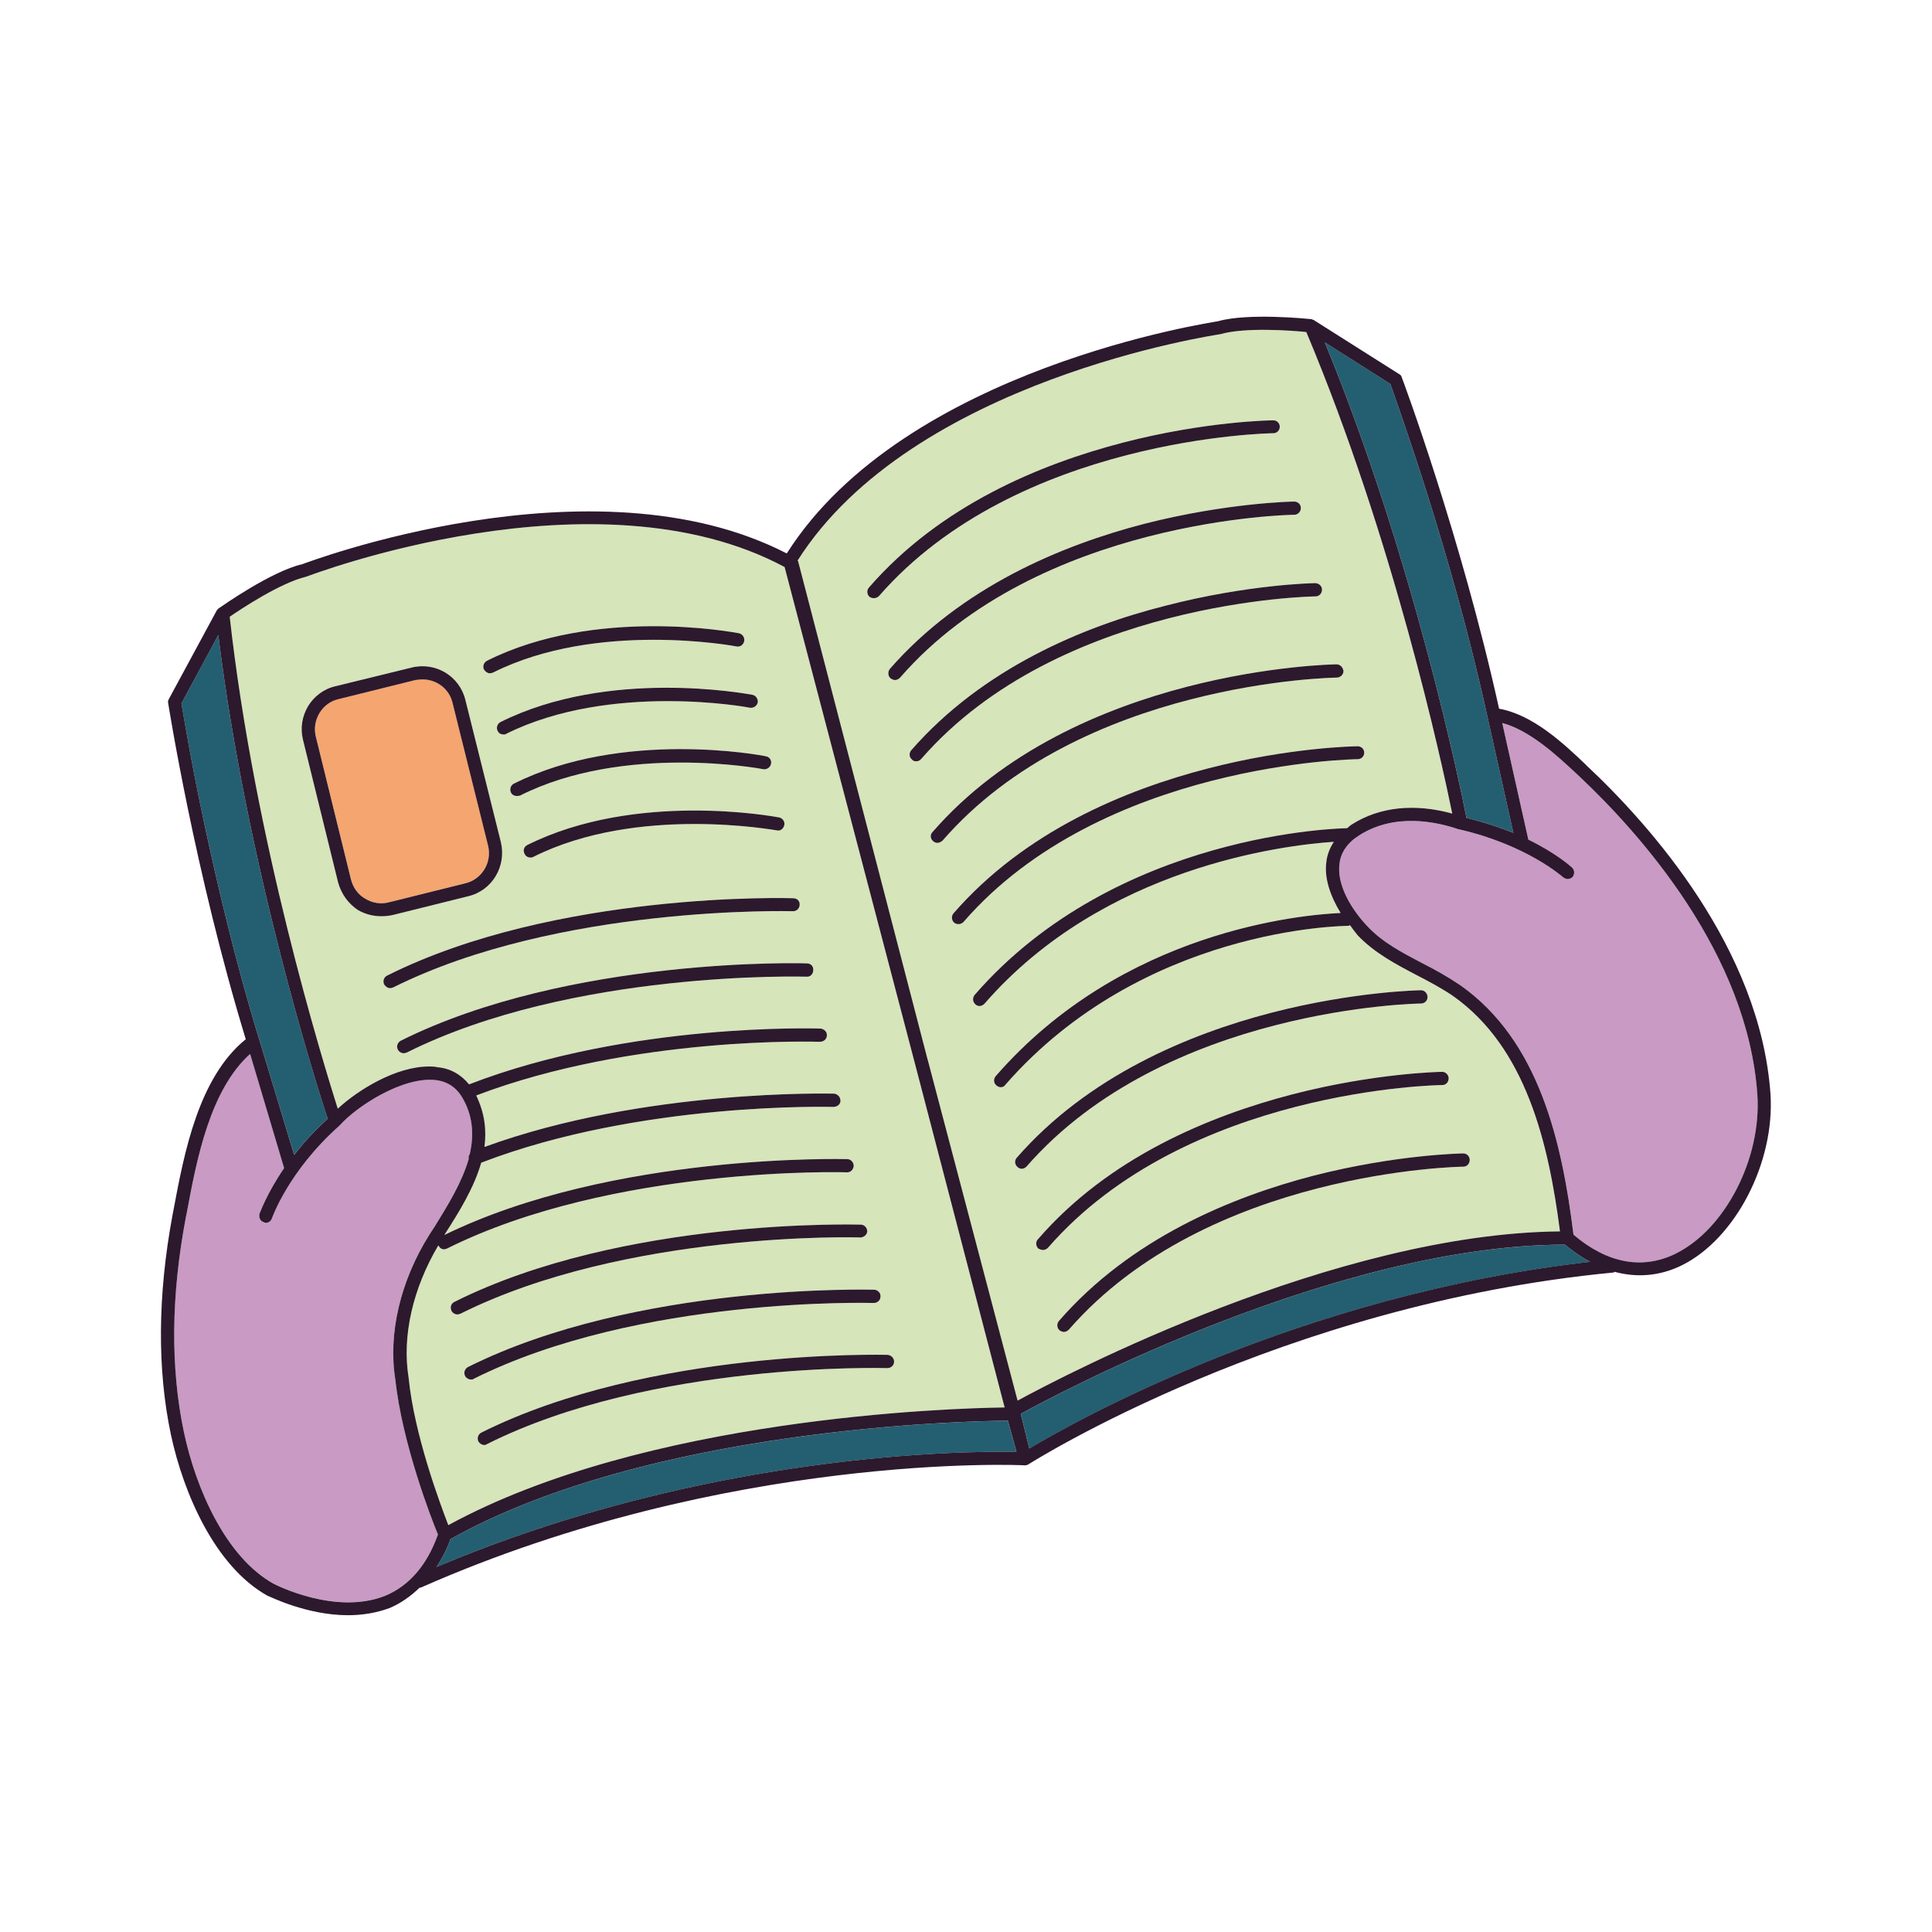 <svg xmlns="http://www.w3.org/2000/svg" id="Calque_1" data-name="Calque 1" viewBox="0 0 512 512"><defs><style>      .cls-1 {        fill: #d6e5ba;      }      .cls-2 {        fill: #2c192d;      }      .cls-3 {        fill: #f5a56f;      }      .cls-4 {        fill: #c99ac4;      }      .cls-5 {        fill: #245f71;      }    </style></defs><path class="cls-3" d="M96.81,238.16c-1.99-1.14-3.22-2.94-3.79-5.12l-9.29-37.74c-.57-2.18-.19-4.46.95-6.35,1.14-1.9,2.94-3.22,5.12-3.7l20.2-5.03c.66-.09,1.23-.19,1.99-.19,3.7,0,7.11,2.47,7.96,6.26l9.39,37.74c1.14,4.46-1.61,9.01-6.07,10.05l-20.2,5.03c-2.18.57-4.36.19-6.26-.95Z"></path><g><path class="cls-1" d="M385.04,263.95c-3.03-2.09-6.45-3.89-9.77-5.59-5.4-2.84-11-5.78-15.45-10.43-.76-.95-1.42-1.8-2.09-2.75-.19.09-.28.19-.38.19-1.33,0-54.52.47-90.93,42.1-.28.47-.76.66-1.23.66-.38,0-.85-.19-1.14-.47-.76-.57-.85-1.71-.19-2.47,33.66-38.68,81.25-42.76,91.4-43.23-2.84-4.65-4.36-9.39-3.79-13.46.19-1.99.95-3.79,1.99-5.4-12.99.85-60.96,6.54-92.54,42.86-.38.38-.85.66-1.33.66s-.85-.19-1.14-.47c-.76-.66-.76-1.71-.19-2.47,37.64-43.33,98.04-44.18,98.61-44.18h.09c.47-.38.85-.76,1.33-1.04,7.3-4.65,16.59-5.59,26.55-2.84-2.75-13.46-15.55-72.63-38.68-127.62-3.6-.38-16.21-1.33-22.76.57-1.04.19-81.63,12.04-112.07,60.02.09.09.19.09.19.28l34.32,132.07,23.8,90.26c12.71-6.92,84.19-44.28,143.74-44.85-3.03-23.42-9.01-48.73-28.35-62.39ZM231.54,158.52c-.28,0-.76-.09-1.14-.38-.66-.66-.76-1.71-.09-2.47,18.87-21.71,45.42-32.71,67.41-38.4,22-5.69,39.35-5.88,39.73-5.88.95,0,1.71.76,1.71,1.71s-.76,1.71-1.71,1.71c-.66,0-67.79,1.04-104.48,43.14-.38.38-.85.57-1.42.57ZM237.23,180.23c-.38,0-.85-.19-1.23-.47-.66-.57-.76-1.71-.19-2.46,18.96-21.71,45.51-32.81,67.51-38.49,22-5.59,39.35-5.88,39.63-5.88,1.04,0,1.8.76,1.8,1.71s-.76,1.8-1.8,1.8c-.57,0-67.79,1.04-104.39,43.14-.38.38-.85.66-1.33.66ZM244.15,201.09c-.38.47-.85.66-1.33.66s-.85-.09-1.14-.47c-.76-.57-.85-1.71-.19-2.47,18.87-21.62,45.51-32.8,67.41-38.3,22-5.69,39.35-5.97,39.63-5.97.95,0,1.8.76,1.8,1.71,0,1.04-.76,1.8-1.71,1.8-.66,0-67.89,1.04-104.48,43.04ZM248.42,223.37c-.47,0-.85-.19-1.14-.47-.76-.57-.85-1.71-.19-2.37,37.74-43.42,106.38-44.47,107.04-44.47h.09c.95,0,1.71.85,1.8,1.8,0,.95-.85,1.71-1.8,1.71-.66,0-67.89,1.04-104.48,43.23-.38.28-.85.57-1.33.57ZM254.01,244.9c-.47,0-.76-.09-1.14-.38-.76-.66-.76-1.8-.19-2.47,18.87-21.71,45.41-32.71,67.41-38.4s39.35-5.88,39.73-5.88c.95,0,1.71.76,1.71,1.71s-.76,1.71-1.71,1.71c-.66,0-67.89.95-104.48,43.14-.38.38-.85.57-1.33.57ZM270.79,309.75c-.38,0-.85-.19-1.14-.47-.76-.66-.85-1.71-.19-2.47,18.87-21.62,45.51-32.71,67.41-38.4,22-5.69,39.35-5.97,39.73-5.97.95,0,1.71.85,1.71,1.8s-.76,1.71-1.71,1.71c-.66,0-67.79,1.04-104.58,43.23-.28.28-.76.57-1.23.57ZM276.39,331.27c-.38,0-.85-.19-1.23-.38-.66-.66-.76-1.8-.09-2.46,18.77-21.71,45.51-32.71,67.41-38.4,22-5.69,39.35-5.97,39.73-5.97.95,0,1.71.85,1.71,1.71,0,1.04-.76,1.8-1.71,1.8-.66,0-67.79.95-104.48,43.14-.38.38-.85.57-1.33.57ZM387.79,309.18c-.66,0-67.79,1.04-104.48,43.14-.38.38-.85.66-1.33.66-.38,0-.85-.19-1.23-.47-.66-.66-.76-1.71-.09-2.47,18.87-21.71,45.51-32.81,67.51-38.49,21.9-5.59,39.25-5.88,39.63-5.88.95,0,1.71.76,1.71,1.71s-.66,1.8-1.71,1.8Z"></path><path class="cls-1" d="M207.93,150.27c-50.06-26.83-126.01,2.28-126.76,2.56-6.83,1.61-17.26,8.53-20.29,10.62,6.64,59.45,24.56,117.38,28.63,130.37,5.31-4.93,15.36-11.19,24.18-11.19.76,0,1.52,0,2.18.19,3.41.28,6.26,1.9,8.44,4.55,42.67-16.5,92.63-14.79,93.11-14.79.95.09,1.8.85,1.71,1.8,0,.95-.76,1.71-1.9,1.71-.38,0-49.11-1.71-91.02,14.22,2.28,4.74,2.75,9.2,2.18,13.65,42.29-15.45,92.16-14.13,92.63-14.13.95.09,1.71.85,1.71,1.9,0,.95-.85,1.61-1.9,1.61-.47,0-51.2-1.42-93.3,14.79-1.9,6.64-5.88,13.08-9.48,18.68l-.28.47c44.66-21.81,106.19-20.1,106.76-20.1.95,0,1.71.85,1.71,1.8-.09.95-.76,1.71-1.8,1.71-.66-.09-62.1-1.71-106,20.2-.28.09-.57.19-.76.19-.66,0-1.14-.38-1.52-1.04-6.73,11.38-9.67,23.99-7.87,35.08,1.52,15.17,8.34,33.37,10.52,39.06,52.24-28.54,132.93-31,147.43-31.19l-23.42-89.79-34.89-132.93ZM207.84,218.73c-.19.85-1.04,1.61-1.99,1.33-.38,0-36.88-6.83-64.47,7.02-.28.19-.57.19-.76.19-.76,0-1.33-.38-1.61-1.04-.47-.85-.09-1.9.76-2.28,28.73-14.32,65.23-7.58,66.75-7.3.85.19,1.61,1.14,1.33,2.09ZM204.33,202.42c-.19.95-1.14,1.61-2.09,1.42-.28-.09-36.88-6.92-64.47,7.02-.28,0-.47.09-.76.09-.66,0-1.33-.28-1.61-.95-.38-.85-.09-1.9.85-2.37,28.63-14.32,65.14-7.58,66.75-7.21.95.19,1.52,1.04,1.33,1.99ZM200.82,186.11c-.19.95-1.14,1.61-2.18,1.42-.28-.09-36.79-6.83-64.47,6.92-.19.19-.47.19-.76.19-.57,0-1.23-.28-1.52-.95-.47-.85-.09-1.9.76-2.37,28.73-14.32,65.14-7.49,66.75-7.21.95.19,1.52,1.14,1.42,1.99ZM129.05,175.11c28.73-14.41,65.23-7.58,66.75-7.3.95.19,1.61,1.14,1.42,2.09-.19.95-1.04,1.61-1.99,1.42-.47-.09-36.98-6.92-64.57,6.92-.28.09-.57.19-.85.19-.57,0-1.14-.38-1.52-.95-.47-.85-.09-1.9.76-2.37ZM94.91,241.2c-2.56-1.71-4.46-4.27-5.31-7.4l-9.29-37.74c-.76-3.03-.28-6.16,1.33-8.91,1.61-2.66,4.27-4.65,7.3-5.31l20.1-4.93c6.45-1.61,12.8,2.28,14.32,8.63l9.39,37.64c1.52,6.35-2.28,12.8-8.63,14.32l-20.2,5.02c-.95.19-1.9.28-2.84.28-2.09,0-4.17-.47-6.16-1.61ZM103.45,261.87c-.66,0-1.23-.38-1.61-.95-.47-.85-.09-1.99.76-2.37,44.66-22.38,107.04-20.57,107.71-20.48.95,0,1.71.76,1.61,1.71,0,.95-.76,1.71-1.71,1.71-.66,0-62.1-1.71-106,20.2-.28.09-.57.19-.76.19ZM213.81,258.83c-.76,0-62.2-1.8-106,20.1-.28.09-.57.19-.85.19-.57,0-1.23-.38-1.52-.95-.47-.85-.09-1.9.76-2.37,44.66-22.28,107.04-20.57,107.71-20.48.95,0,1.71.76,1.61,1.8,0,.95-.76,1.8-1.71,1.71ZM121.18,348.34c-.57,0-1.23-.38-1.52-.95-.47-.95-.09-1.99.76-2.37,44.66-22.38,107.04-20.48,107.71-20.48.95,0,1.71.85,1.71,1.8-.09.85-.76,1.52-1.8,1.61-.66-.09-62.2-1.71-106,20.2-.28.09-.57.19-.85.19ZM124.78,365.59c-.57,0-1.23-.38-1.52-.95-.47-.85-.09-1.9.76-2.37,44.66-22.28,107.04-20.48,107.61-20.48.95,0,1.8.85,1.71,1.8,0,.95-.76,1.71-1.8,1.71-.57,0-62.2-1.8-106,20.1-.19.19-.47.19-.76.19ZM235.14,362.56c-.66,0-62.2-1.8-106,20.1-.28.19-.47.28-.76.28-.76,0-1.33-.47-1.61-.95-.38-.85-.09-1.9.85-2.37,44.66-22.28,107.04-20.57,107.61-20.57.95.09,1.71.85,1.71,1.8s-.76,1.71-1.8,1.71Z"></path></g><g><path class="cls-4" d="M418.13,205.36c-5.5-5.12-12.61-11.76-20.01-13.75l6.92,30.91c7.4,3.6,11.28,7.11,11.57,7.4.66.57.76,1.71.19,2.47-.38.38-.85.57-1.33.57-.38,0-.85-.19-1.23-.47-.09-.09-9.67-8.63-27.59-12.7h-.09c-5.78-1.99-16.88-4.46-26.36,1.61-3.03,1.9-4.93,4.55-5.21,7.58-.76,5.69,3.32,12.23,7.4,16.5,3.98,4.27,9.1,6.92,14.51,9.77,3.41,1.71,6.92,3.7,10.14,5.88,20.86,14.7,26.93,41.53,29.96,66.08,8.91,7.58,18.2,9.39,27.12,5.02,13.08-6.45,22.75-25.22,21.62-42.1-2.56-37.26-30.91-69.12-47.6-84.76Z"></path><path class="cls-4" d="M115.49,286.23c-8.72-1.04-21.05,7.02-25.41,11.95h-.09v.09c-13.65,12.14-17.82,24.46-17.92,24.56-.19.66-.85,1.23-1.61,1.23-.19,0-.38-.09-.57-.19-.95-.28-1.33-1.23-1.14-2.18.19-.38,1.9-5.31,6.54-12.14l-9.01-30.25c-10.62,9.58-14.13,27.87-16.69,41.62l-.38,1.9c-3.89,20.57-4.08,39.63-.47,56.7,3.13,14.79,11,33.09,23.8,40.2.57.28,16.31,8.34,29.39,3.22,6.45-2.66,11.19-8.06,14.13-16.31-1.61-3.79-9.48-24.08-11.28-40.96-1.99-12.23,1.33-26.26,9.01-38.49l1.42-2.18c3.51-5.69,7.21-11.66,9.01-17.92-.09-.47,0-.95.28-1.23,1.04-4.74.95-9.58-1.61-14.32-1.61-3.13-4.08-4.93-7.4-5.31Z"></path></g><g><path class="cls-5" d="M401.06,220.72l-6.92-31c-9.39-42.86-23.89-82.77-25.69-87.99l-17.35-11c23.51,57.27,35.84,117.47,37.55,126.01,4.65,1.14,8.91,2.56,12.42,3.98Z"></path><path class="cls-5" d="M414.72,329.85c-60.4.09-134.25,39.35-144.21,44.85l2.28,9.2c11.57-6.92,71.11-40.67,148.67-49.49-2.28-1.14-4.55-2.75-6.73-4.55Z"></path><path class="cls-5" d="M119.38,407.88c-.95,2.75-2.28,5.22-3.7,7.4,72.06-30.43,140.23-30.72,153.69-30.53l-2.28-8.25c-11.28.09-95,1.9-147.72,31.38Z"></path><path class="cls-5" d="M48.08,186.4c.47,2.66,2.37,14.6,5.88,31s8.34,37.26,14.79,58.21l9.2,30.43c2.37-3.03,5.22-6.26,8.91-9.58-2.75-8.15-21.43-66.84-29.01-128.19l-9.77,18.11Z"></path></g><g><path class="cls-2" d="M387.79,305.67c-.38,0-17.73.28-39.63,5.88-22,5.69-48.64,16.78-67.51,38.49-.66.76-.57,1.8.09,2.47.38.28.85.47,1.23.47.47,0,.95-.28,1.33-.66,36.69-42.1,103.82-43.14,104.48-43.14,1.04,0,1.71-.85,1.71-1.8s-.76-1.71-1.71-1.71Z"></path><path class="cls-2" d="M382.2,287.56c.95,0,1.71-.76,1.71-1.8,0-.85-.76-1.71-1.71-1.71-.38,0-17.73.28-39.73,5.97-21.9,5.69-48.64,16.69-67.41,38.4-.66.66-.57,1.8.09,2.46.38.19.85.38,1.23.38.47,0,.95-.19,1.33-.57,36.69-42.19,103.82-43.14,104.48-43.14Z"></path><path class="cls-2" d="M376.6,265.94c.95,0,1.71-.76,1.71-1.71s-.76-1.8-1.71-1.8c-.38,0-17.73.28-39.73,5.97-21.9,5.69-48.54,16.78-67.41,38.4-.66.76-.57,1.8.19,2.47.28.28.76.47,1.14.47.47,0,.95-.28,1.23-.57,36.79-42.19,103.91-43.23,104.58-43.23Z"></path><path class="cls-2" d="M359.82,201.19c.95,0,1.71-.76,1.71-1.71s-.76-1.71-1.71-1.71c-.38,0-17.73.19-39.73,5.88s-48.54,16.69-67.41,38.4c-.57.66-.57,1.8.19,2.47.38.28.66.38,1.14.38s.95-.19,1.33-.57c36.6-42.19,103.82-43.14,104.48-43.14Z"></path><path class="cls-2" d="M354.23,179.57c.95,0,1.8-.76,1.8-1.71-.09-.95-.85-1.8-1.8-1.8h-.09c-.66,0-69.31,1.04-107.04,44.47-.66.66-.57,1.8.19,2.37.28.28.66.47,1.14.47s.95-.28,1.33-.57c36.6-42.19,103.82-43.23,104.48-43.23Z"></path><path class="cls-2" d="M348.63,158.05c.95,0,1.71-.76,1.71-1.8,0-.95-.85-1.71-1.8-1.71-.28,0-17.63.28-39.63,5.97-21.9,5.5-48.54,16.69-67.41,38.3-.66.76-.57,1.9.19,2.47.28.38.66.47,1.14.47s.95-.19,1.33-.66c36.6-42,103.82-43.04,104.48-43.04Z"></path><path class="cls-2" d="M342.94,136.43c1.04,0,1.8-.85,1.8-1.8s-.76-1.71-1.8-1.71c-.28,0-17.63.28-39.63,5.88-22,5.69-48.54,16.78-67.51,38.49-.57.76-.47,1.9.19,2.46.38.28.85.47,1.23.47.47,0,.95-.28,1.33-.66,36.6-42.1,103.82-43.14,104.39-43.14Z"></path><path class="cls-2" d="M337.44,114.81c.95,0,1.71-.76,1.71-1.71s-.76-1.71-1.71-1.71c-.38,0-17.73.19-39.73,5.88-22,5.69-48.54,16.69-67.41,38.4-.66.76-.57,1.8.09,2.47.38.28.85.38,1.14.38.57,0,1.04-.19,1.42-.57,36.69-42.1,103.82-43.14,104.48-43.14Z"></path><path class="cls-2" d="M139.76,223.94c-.85.38-1.23,1.42-.76,2.28.28.66.85,1.04,1.61,1.04.19,0,.47,0,.76-.19,27.59-13.84,64.09-7.02,64.47-7.02.95.28,1.8-.47,1.99-1.33.28-.95-.47-1.9-1.33-2.09-1.52-.28-38.02-7.02-66.75,7.3Z"></path><path class="cls-2" d="M136.25,207.63c-.95.47-1.23,1.52-.85,2.37.28.66.95.95,1.61.95.28,0,.47-.09.76-.09,27.59-13.94,64.19-7.11,64.47-7.02.95.19,1.9-.47,2.09-1.42.19-.95-.38-1.8-1.33-1.99-1.61-.38-38.11-7.11-66.75,7.21Z"></path><path class="cls-2" d="M132.65,191.33c-.85.47-1.23,1.52-.76,2.37.28.66.95.95,1.52.95.28,0,.57,0,.76-.19,27.69-13.75,64.19-7.02,64.47-6.92,1.04.19,1.99-.47,2.18-1.42.09-.85-.47-1.8-1.42-1.99-1.61-.28-38.02-7.11-66.75,7.21Z"></path><path class="cls-2" d="M129.81,178.43c.28,0,.57-.09.85-.19,27.59-13.84,64.09-7.02,64.57-6.92.95.19,1.8-.47,1.99-1.42.19-.95-.47-1.9-1.42-2.09-1.52-.28-38.02-7.11-66.75,7.3-.85.47-1.23,1.52-.76,2.37.38.57.95.95,1.52.95Z"></path><path class="cls-2" d="M127.62,379.62c-.95.47-1.23,1.52-.85,2.37.28.47.85.95,1.61.95.28,0,.47-.09.76-.28,43.8-21.9,105.34-20.1,106-20.1,1.04,0,1.8-.76,1.8-1.71s-.76-1.71-1.71-1.8c-.57,0-62.96-1.71-107.61,20.57Z"></path><path class="cls-2" d="M124.02,362.27c-.85.47-1.23,1.52-.76,2.37.28.57.95.95,1.52.95.28,0,.57,0,.76-.19,43.8-21.9,105.43-20.1,106-20.1,1.04,0,1.8-.76,1.8-1.71.09-.95-.76-1.8-1.71-1.8-.57,0-62.96-1.8-107.61,20.48Z"></path><path class="cls-2" d="M120.42,345.02c-.85.38-1.23,1.42-.76,2.37.28.57.95.95,1.52.95.28,0,.57-.09.85-.19,43.8-21.9,105.34-20.29,106-20.2,1.04-.09,1.71-.76,1.8-1.61,0-.95-.76-1.8-1.71-1.8-.66,0-63.05-1.9-107.71,20.48Z"></path><path class="cls-2" d="M106.2,275.8c-.85.47-1.23,1.52-.76,2.37.28.57.95.95,1.52.95.28,0,.57-.09.85-.19,43.8-21.9,105.24-20.1,106-20.1.95.09,1.71-.76,1.71-1.71.09-1.04-.66-1.8-1.61-1.8-.66-.09-63.05-1.8-107.71,20.48Z"></path><path class="cls-2" d="M102.59,258.55c-.85.38-1.23,1.52-.76,2.37.38.57.95.95,1.61.95.19,0,.47-.09.76-.19,43.9-21.9,105.34-20.2,106-20.2.95,0,1.71-.76,1.71-1.71.09-.95-.66-1.71-1.61-1.71-.66-.09-63.05-1.9-107.71,20.48Z"></path><path class="cls-2" d="M94.91,241.2c1.99,1.14,4.08,1.61,6.16,1.61.95,0,1.9-.09,2.84-.28l20.2-5.02c6.35-1.52,10.14-7.96,8.63-14.32l-9.39-37.64c-1.52-6.35-7.87-10.24-14.32-8.63l-20.1,4.93c-3.03.66-5.69,2.65-7.3,5.31-1.61,2.75-2.09,5.88-1.33,8.91l9.29,37.74c.85,3.13,2.75,5.69,5.31,7.4ZM84.67,188.96c1.14-1.9,2.94-3.22,5.12-3.7l20.2-5.02c.66-.09,1.23-.19,1.99-.19,3.7,0,7.11,2.47,7.96,6.26l9.39,37.74c1.14,4.46-1.61,9.01-6.07,10.05l-20.2,5.02c-2.18.57-4.36.19-6.26-.95-1.99-1.14-3.22-2.94-3.79-5.12l-9.29-37.74c-.57-2.18-.19-4.46.95-6.35Z"></path><path class="cls-2" d="M420.31,202.7c-5.97-5.69-14.03-13.27-23.04-14.89-10.05-45.51-25.6-87.42-25.79-87.8-.09-.38-.28-.66-.66-.85l-22.47-14.22c0-.09-.09-.09-.09-.09-.19-.09-.47-.19-.76-.28-1.04-.09-16.78-1.71-24.75.57-.85.19-82.96,12.23-114.25,61.53-51.48-26.55-127.81,2.66-128.38,2.84-8.25,1.9-21.24,11.09-22.09,11.66-.28.19-.38.38-.57.57l-12.71,23.51c-.19.38-.28.66-.19,1.04.09.47,7.02,44.66,20.57,89.12-12.52,10.14-16.31,30.15-19.06,44.75l-.38,1.99c-3.89,21.05-4.08,40.67-.38,58.12,3.32,15.45,11.66,34.8,25.5,42.57.57.19,10.43,5.21,21.43,5.21,3.6,0,7.4-.57,11-1.9,2.94-1.23,5.59-3.13,7.96-5.4.09,0,.28,0,.47-.09,81.25-35.84,159.09-32.43,159.95-32.33h.09c.19,0,.57-.09.85-.28.66-.38,66.75-42.38,155.02-50.82.19,0,.19-.19.28-.19,5.97,1.61,12.04,1.14,17.82-1.71,14.22-7.02,24.75-27.31,23.51-45.51-2.75-38.4-31.67-71.01-48.92-87.13ZM368.45,101.73c1.8,5.21,16.31,45.13,25.69,87.99l6.92,31c-3.51-1.42-7.77-2.84-12.42-3.98-1.71-8.53-14.03-68.74-37.55-126.01l17.35,11ZM81.17,152.83c.76-.28,76.7-29.39,126.76-2.56l34.89,132.93,23.42,89.79c-14.51.19-95.19,2.66-147.43,31.19-2.18-5.69-9.01-23.89-10.52-39.06-1.8-11.09,1.14-23.7,7.87-35.08.38.66.85,1.04,1.52,1.04.19,0,.47-.09.76-.19,43.9-21.9,105.34-20.29,106-20.2,1.04,0,1.71-.76,1.8-1.71,0-.95-.76-1.8-1.71-1.8-.57,0-62.1-1.71-106.76,20.1l.28-.47c3.6-5.59,7.58-12.04,9.48-18.68,42.1-16.21,92.82-14.79,93.3-14.79,1.04,0,1.9-.66,1.9-1.61,0-1.04-.76-1.8-1.71-1.9-.47,0-50.35-1.33-92.63,14.13.57-4.46.09-8.91-2.18-13.65,41.91-15.93,90.64-14.22,91.02-14.22,1.14,0,1.9-.76,1.9-1.71.09-.95-.76-1.71-1.71-1.8-.47,0-50.44-1.71-93.11,14.79-2.18-2.66-5.02-4.27-8.44-4.55-.66-.19-1.42-.19-2.18-.19-8.82,0-18.87,6.26-24.18,11.19-4.08-12.99-22-70.92-28.63-130.37,3.03-2.09,13.46-9.01,20.29-10.62ZM53.96,217.4c-3.51-16.4-5.4-28.35-5.88-31l9.77-18.11c7.59,61.34,26.26,120.03,29.01,128.19-3.7,3.32-6.54,6.54-8.91,9.58l-9.2-30.43c-6.45-20.95-11.28-41.81-14.79-58.21ZM101.93,422.95c-13.08,5.12-28.82-2.94-29.39-3.22-12.8-7.11-20.67-25.41-23.8-40.2-3.6-17.07-3.41-36.12.47-56.7l.38-1.9c2.56-13.75,6.07-32.05,16.69-41.62l9.01,30.25c-4.65,6.83-6.35,11.76-6.54,12.14-.19.95.19,1.9,1.14,2.18.19.09.38.19.57.19.76,0,1.42-.57,1.61-1.23.09-.09,4.27-12.42,17.92-24.56v-.09h.09c4.36-4.93,16.69-12.99,25.41-11.95,3.32.38,5.78,2.18,7.4,5.31,2.56,4.74,2.65,9.58,1.61,14.32-.28.28-.38.76-.28,1.23-1.8,6.26-5.5,12.23-9.01,17.92l-1.42,2.18c-7.68,12.23-11,26.26-9.01,38.49,1.8,16.88,9.67,37.17,11.28,40.96-2.94,8.25-7.68,13.65-14.13,16.31ZM115.68,415.27c1.42-2.18,2.75-4.65,3.7-7.4,52.72-29.49,136.43-31.29,147.72-31.38l2.28,8.25c-13.46-.19-81.63.09-153.69,30.53ZM245.86,280.93l-34.32-132.07c0-.19-.09-.19-.19-.28,30.43-47.98,111.03-59.83,112.07-60.02,6.54-1.9,19.15-.95,22.76-.57,23.13,54.99,35.93,114.15,38.68,127.62-9.96-2.75-19.25-1.8-26.55,2.84-.47.28-.85.66-1.33,1.04h-.09c-.57,0-60.96.85-98.61,44.18-.57.76-.57,1.8.19,2.47.28.28.66.47,1.14.47s.95-.28,1.33-.66c31.57-36.31,79.55-42,92.54-42.86-1.04,1.61-1.8,3.41-1.99,5.4-.57,4.08.95,8.82,3.79,13.46-10.14.47-57.74,4.55-91.4,43.23-.66.76-.57,1.9.19,2.47.28.28.76.47,1.14.47.47,0,.95-.19,1.23-.66,36.41-41.62,89.6-42.1,90.93-42.1.09,0,.19-.09.38-.19.66.95,1.33,1.8,2.09,2.75,4.46,4.65,10.05,7.59,15.45,10.43,3.32,1.71,6.73,3.51,9.77,5.59,19.34,13.65,25.32,38.97,28.35,62.39-59.54.57-131.03,37.92-143.74,44.85l-23.8-90.26ZM272.78,383.89l-2.28-9.2c9.96-5.5,83.81-44.75,144.21-44.85,2.18,1.8,4.46,3.41,6.73,4.55-77.56,8.82-137.1,42.57-148.67,49.49ZM444.11,332.22c-8.91,4.36-18.2,2.56-27.12-5.02-3.03-24.56-9.1-51.39-29.96-66.08-3.22-2.18-6.73-4.17-10.14-5.88-5.4-2.84-10.52-5.5-14.51-9.77-4.08-4.27-8.15-10.81-7.4-16.5.28-3.03,2.18-5.69,5.21-7.58,9.48-6.07,20.57-3.6,26.36-1.61h.09c17.92,4.08,27.5,12.61,27.59,12.7.38.28.85.47,1.23.47.47,0,.95-.19,1.33-.57.57-.76.47-1.9-.19-2.47-.28-.28-4.17-3.79-11.57-7.4l-6.92-30.91c7.4,1.99,14.51,8.63,20.01,13.75,16.69,15.64,45.04,47.5,47.6,84.76,1.14,16.88-8.53,35.65-21.62,42.1Z"></path></g></svg>